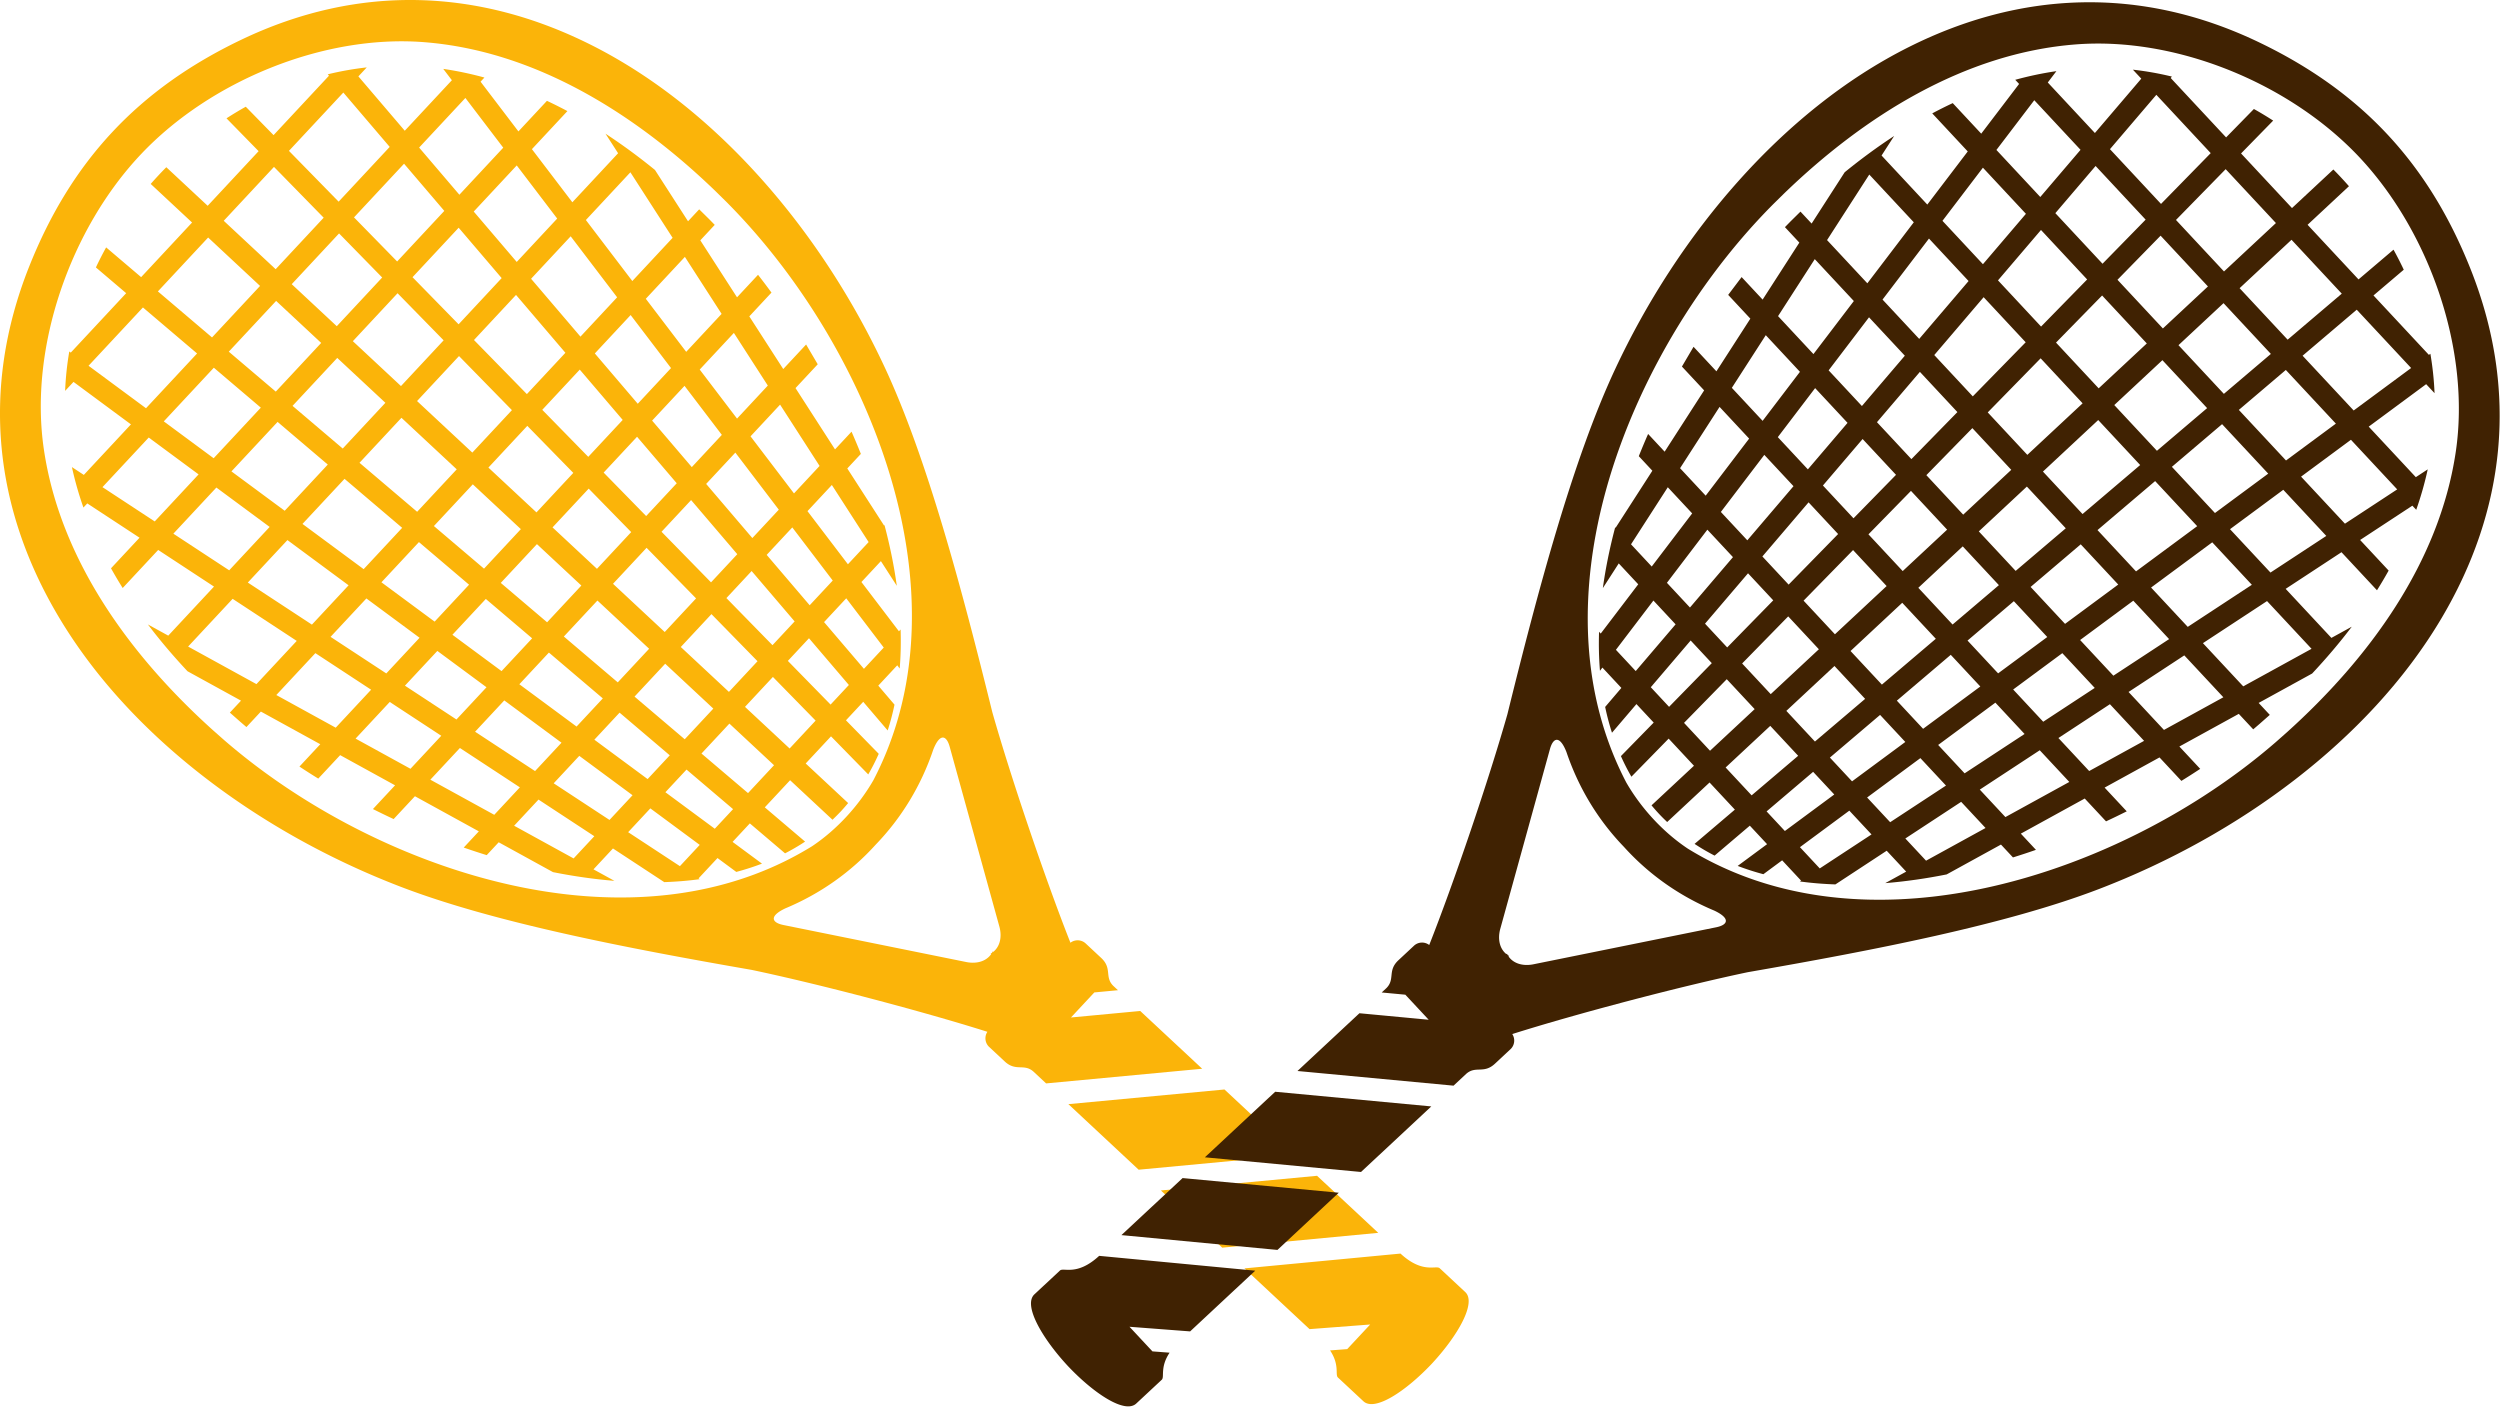 <?xml version="1.0" encoding="utf-8"?><svg xmlns="http://www.w3.org/2000/svg" width="100%" height="100%" viewBox="0 0 2776 1562" fill-rule="evenodd" stroke-linejoin="round" stroke-miterlimit="2" xmlns:v="https://vecta.io/nano"><path d="M1102.337 1056.436l-.837 1.592-1.528.944.582.547c-5.366 7.68-15.417 10.93-26.9 8.865l-203.704-41.246c-13.533-2.77-15.75-10.028 2.034-18.473 39.31-16.417 73.29-40.706 100.527-70.927 28.244-29.274 50.105-64.87 63.745-105.23 7.18-18.33 14.578-16.623 18.282-3.315l55.357 200.332c2.855 11.313.313 21.566-6.974 27.453l-.58-.543zM901.696 939.67c27.4-18.337 51.486-44.57 68.014-73.12 44.68-85.425 51.4-181.5 34.107-275.084-24.88-134.6-101.45-271.175-197.403-367.476l-12.095-11.896C706.516 127.326 595.066 56.388 470.457 46.79c-111.38-8.586-236.623 43.008-313.44 123.952C78.254 253.735 31.95 385.613 48.714 499.048c18.268 123.64 96.806 229.87 187.5 311.548l12.707 11.232C351.673 910.83 493.256 977.7 629.264 993.123c94.727 10.75 190.25-2.733 272.432-53.453zm-869.573-643C-21.993 433.244-5.37 565.507 64.24 683.395c41.306 69.96 98.766 130.096 162.56 179.415 65.446 50.61 139.96 91.82 217.804 121.735 103.565 39.806 251.217 68.27 390.13 92.435 74.575 15.635 190.536 46.2 261.666 68.726-3.468 5.234-2.757 12.41 1.98 16.827l17.252 16.087c12.443 11.6 21.23 2.01 31.77 11.136l14.2 13.25 173.317-16.28-68.812-64.138-76.894 7.218 25.932-27.81 26.24-2.463-5.272-4.91c-9.84-9.873-.886-19.308-13.326-30.913l-17.252-16.087c-4.738-4.416-11.947-4.628-16.926-.8-27.422-69.388-66.013-182.936-86.807-256.24-33.793-136.89-72.492-282.2-119.424-382.733-35.27-75.572-81.574-147.026-136.627-208.786-53.65-60.195-117.647-113.32-190.316-149.646C532.98-11.795 399.88-19.156 267.422 44.358 153.34 99.056 78.735 179.062 32.122 296.68zm1154.2 929.376l78.033 72.797 173.38-16.283-78.084-72.792-173.33 16.278zm102.746 95.848l68.082 63.5 173.263-16.45-67.95-63.342-173.394 16.282zm92.772 86.542l72.28 67.427 67.318-5.14-25.487 27.328-19.04 1.452c10.874 16.256 5.413 26.98 8.692 30.04l28.32 26.407c12.698 11.842 47.2-11.414 75.18-40.863l.01.006 1.03-1.104.308-.333 1.026-1.1-.003-.012c27.428-29.97 48.222-66.005 35.52-77.846l-28.318-26.413c-4.048-3.773-18.802 6.54-43.555-16.308l-173.283 16.455zM607.334 111.96l-31.675 33.968-42.04-55.23 4.282-4.594c-14.994-4.122-30.242-7.353-45.71-9.61l9.58 12.583-52.32 56.103-51.5-60.352 9.303-9.972c-14.645 1.608-29.097 4.195-43.305 7.66l1.34 1.57-61.522 65.97-30.862-31.546c-7.273 4.058-14.404 8.367-21.41 12.893l35.665 36.462-56.562 60.656-45.935-42.833c-5.964 6.01-11.737 12.204-17.316 18.573l45.93 42.83-56.562 60.656-38.86-33.03c-4.028 7.295-7.824 14.718-11.37 22.255l33.623 28.584-61.52 65.975-1.666-1.227c-2.462 14.412-4.032 29.016-4.613 43.734l9.302-9.977L145.4 471.23l-52.317 56.102-13.222-8.678c3.33 15.275 7.616 30.26 12.776 44.928l4.28-4.59 58.027 38.088-31.676 33.964a494.29 494.29 0 0 0 12.956 21.884l39.416-42.267 61.988 40.684-50.793 54.464-22.627-12.434c13.733 18.12 28.523 35.468 44.02 51.99l59.39 32.64-12.373 13.276 11.456 10.09 6.94 5.95 16.034-17.194 65.97 36.26-23.14 24.814a742.78 742.78 0 0 0 20.906 13.353l24.3-26.05 60.968 33.512-24.572 26.35a842.86 842.86 0 0 0 22.984 11.126l23.644-25.354 70.967 39.003-16.777 17.993c8.465 2.95 16.973 5.758 25.51 8.414l13.323-14.285 60.306 33.15c22.922 4.57 45.74 7.85 68.192 9.68L659 965.325l21.633-23.198 56.97 37.392c13.386-.464 26.55-1.532 39.398-3.28l-1.34-.88 21.063-22.588 20.85 15.416c9.763-2.603 19.282-5.667 28.53-9.2l-32.657-24.14 19.17-20.554 39.114 33.25c7.662-3.942 15.086-8.27 22.243-13.017l-44.75-38.043 28.1-30.133 47.078 43.9c3.237-3.085 6.42-6.237 9.5-9.546 2.725-2.934 5.328-5.94 7.874-8.977l-47.13-43.95 28.103-30.138 41.358 42.287c4.3-7.4 8.168-15.043 11.652-22.874l-36.403-37.22 19.167-20.553 27.164 31.83c3.005-9.33 5.525-18.886 7.576-28.65l-18.016-21.115 21.063-22.588 2.722 3.576c1.158-14.16 1.47-28.64 1.004-43.34l-1.86 1.995-41.645-54.707 21.632-23.202 17.66 27.414c-3.074-22.26-7.687-44.82-13.686-67.448l-.466.5-40.833-63.366 15.062-16.153c-3.292-8.263-6.745-16.496-10.34-24.68L927.2 499.01l-43.86-68.076 24.663-26.443-12.895-21.948-25.395 27.238-37.684-58.485 24.614-26.4a789.77 789.77 0 0 0-14.924-19.765l-23.322 25.01-40.77-63.28 16.014-17.17-6.395-6.53-10.872-10.727-12.378 13.273-36.704-56.97c-17.563-14.304-35.898-27.85-54.937-40.288l13.986 21.707-50.79 54.463-44.912-58.995 39.415-42.27c-7.5-3.998-15.068-7.795-22.73-11.392zm-48.53 52.042L510.1 216.24l-44.696-52.38 51.367-55.09 42.044 55.23zm-65.438 70.174l-52.38 56.167-47.9-48.957 55.57-59.592 44.7 52.382zm-68.988 73.976l-50.416 54.066-50.035-46.657 52.56-56.37 47.89 48.96zm-32.573 70.702l49.653-53.245 51.16 52.3-47.366 50.785-53.446-49.84zm66.255-71.053l51.242-54.943 47.75 55.952-47.83 51.3-51.163-52.3zm67.97-72.884l47.763-51.22 44.913 59-44.93 48.174-47.746-55.953zm-62.935 210.417l46.597-49.967 58.75 60.053-43.97 47.15-61.376-57.236zm63.204-67.776l46.693-50.075 54.834 64.26-42.78 45.873-58.746-60.06zm63.418-68.006l43.98-47.16 51.575 67.747-40.723 43.67-54.832-64.256zm60.84-65.236l49.426-53.01 46.888 72.778-44.743 47.982-51.57-67.748zm-108.24 274.894l43.202-46.33 51.082 52.225-40.914 43.872-53.37-49.766zm59.805-64.135l41.645-44.654 47.68 55.87-38.24 41.003-51.085-52.22zm58.37-62.6l39.775-42.652 44.842 58.9-36.94 39.615-47.677-55.872zm56.63-60.726L760.5 285.24l40.772 63.283-39.314 42.15-44.842-58.9zM432.725 163.117l-56.706 60.81-55.18-56.407 60.385-64.756 51.5 60.352zm-73.313 78.616l-53.324 57.187-57.653-53.756 55.8-59.84 55.175 56.408zm254.117 343.885l40.15-43.054 47.208 48.264-38.035 40.788-49.323-45.997zm56.756-60.864l37.097-39.782 44.066 51.638-33.955 36.408-47.208-48.264zm53.82-57.717l35.99-38.597 41.446 54.45-33.37 35.786-44.066-51.638zm52.85-56.672l37.945-40.69 37.683 58.48-34.18 36.658-41.446-54.45zm-96.26 237.887l37.272-39.967 54.95 56.18-34.81 37.327-57.413-53.54zm53.874-57.775l32.82-35.19 51.29 60.102-29.156 31.266-54.954-56.18zm49.544-53.12l32.426-34.773 48.242 63.374-29.377 31.502-51.29-60.102zm49.28-52.847l32.82-35.198 43.86 68.072-28.438 30.5-48.242-63.374zm-77.44 233.922l34.044-36.51 51.157 52.296-31.756 34.054-53.446-49.84zm50.65-54.32l28.017-30.042 47.746 55.953-24.606 26.384-51.157-52.296zm44.737-47.976l28.43-30.484 44.912 58.995-25.6 27.442-47.75-55.952zm45.287-48.563l27.076-29.03 40.83 63.367-22.997 24.66-44.908-58.996zM827.24 784.91l30.988-33.232 47.443 48.494-28.872 30.957-49.56-46.22zm47.595-51.04l23.47-25.165L942.58 760.6l-20.306 21.777-47.44-48.5zm40.195-43.097l24.64-26.428 41.645 54.707-22.01 23.605-44.275-51.884zM171.802 579.003l48.71-52.237-55.365-40.936-51.372 55.086 58.027 38.088zm65.438-70.174l52.38-56.167-52.18-44.36-55.57 59.592 55.37 40.935zm68.984-73.975l50.416-54.066-50.03-46.658-52.565 56.367 52.18 44.357zm68.26-37.426l-49.653 53.245 55.74 47.388 47.36-50.792-53.446-49.84zm-66.26 71.054l-51.24 54.947 59.15 43.727 47.83-51.3-55.738-47.384zm-67.965 72.882l-47.76 51.224 61.983 40.68 44.93-48.174-59.15-43.73zm205.514-77.455l-46.597 49.967 64.01 54.416 43.966-47.148-61.38-57.235zm-63.204 67.776l-46.7 50.07 67.925 50.22 42.777-45.872-64.01-54.416zm-63.418 68.006l-43.98 47.165 71.184 46.718 40.72-43.664-67.925-50.22zm-60.834 65.24l-49.433 53.004 75.873 41.696 44.74-47.977-71.18-46.723zm266.678-127.15l-43.202 46.33 55.655 47.316 40.913-43.876-53.367-49.77zm-59.808 64.14l-41.645 44.654 59.06 43.665 38.24-41.003-55.655-47.316zm-58.365 62.59L367.05 707.16l61.894 40.623 36.94-39.61-59.06-43.665zm-56.633 60.727l-43.38 46.517 65.97 36.26 39.308-42.156-61.898-40.622zm-188.067-271.94l56.71-60.808-60.123-51.1-60.386 64.752 63.798 47.166zm73.313-78.616l53.33-57.185-57.65-53.76-55.797 59.84 60.118 51.107zm360.77 229.513l-40.15 43.054 51.438 43.73 38.04-40.79-49.327-45.996zm-56.756 60.864l-37.1 39.783 54.584 40.356 33.958-36.413-51.44-43.726zm-53.826 57.714l-35.99 38.597 57.205 37.55 33.374-35.79-54.588-40.355zm-52.846 56.67l-37.948 40.696 60.972 33.51L489.985 817l-57.205-37.55zm230.594-112.615l-37.27 39.97 59.876 50.896 34.81-37.327-57.413-53.54zm-53.878 57.776l-32.814 35.192 63.54 46.972 29.147-31.263-59.873-50.9zm-49.54 53.123l-32.422 34.772 66.58 43.703 29.38-31.503-63.54-46.972zM510.68 830.57l-32.822 35.194 70.964 39.008 28.438-30.5-66.58-43.703zm227.95-93.565l-34.045 36.505 55.738 47.384 31.753-34.05-53.446-49.84zM687.98 791.32l-28.017 30.042 59.147 43.732 24.604-26.388-55.734-47.385zm-44.74 47.977l-28.43 30.484 61.984 40.685 25.59-27.438-59.147-43.732zm-45.288 48.56l-27.074 29.038 66.06 36.3 23-24.66-61.99-40.688zm211.97-84.374l-30.99 33.237 51.687 43.936L859.48 849.7l-49.56-46.22zm-47.6 51.042l-23.466 25.164 54.848 40.553L814 898.465l-51.688-43.94zm-40.19 43.1L697.5 924.048l57.474 37.73 22.015-23.607-54.847-40.55z" fill="#fbb409"/><path d="M1673.288 1058.943l.833 1.59 1.528.944-.578.548c5.362 7.68 15.413 10.928 26.9 8.865l203.704-41.246c13.533-2.77 15.75-10.028-2.034-18.473-39.31-16.417-73.29-40.706-100.527-70.927-28.248-29.275-50.11-64.87-63.75-105.23-7.176-18.328-14.574-16.622-18.277-3.314l-55.36 200.33c-2.855 11.313-.313 21.566 6.978 27.454l.58-.543zm200.637-116.767c-27.396-18.336-51.482-44.568-68.014-73.12-44.676-85.424-51.4-181.5-34.107-275.084 24.88-134.6 101.454-271.174 197.407-367.475l12.09-11.897c87.802-84.768 199.256-155.705 323.865-165.302 111.38-8.586 236.623 43.008 313.44 123.952 78.758 82.99 125.066 214.87 108.302 328.305-18.272 123.638-96.806 229.87-187.5 311.548l-12.707 11.232c-102.762 89.003-244.345 155.862-380.357 171.293-94.727 10.75-190.246-2.732-272.432-53.453zm869.57-642.99c54.123 136.566 37.496 268.827-32.11 386.717-41.3 69.96-98.77 130.095-162.56 179.415-65.446 50.61-139.963 91.82-217.804 121.735-103.565 39.806-251.217 68.27-390.13 92.435-74.58 15.634-190.54 46.21-261.67 68.725 3.472 5.235 2.757 12.41-1.98 16.827l-17.248 16.088c-12.447 11.6-21.23 2.01-31.77 11.136l-14.205 13.25-173.313-16.278 68.808-64.14 76.898 7.22-25.932-27.81-26.24-2.463 5.268-4.912c9.845-9.872.886-19.308 13.33-30.912l17.248-16.088c4.742-4.415 11.947-4.628 16.926-.8 27.422-69.388 66.013-182.936 86.81-256.238 33.793-136.89 72.492-282.2 119.42-382.734 35.274-75.57 81.574-147.026 136.627-208.786 53.653-60.194 117.65-113.32 190.32-149.645 122.454-61.218 255.557-68.577 388.016-5.064 114.076 54.697 188.682 134.704 235.29 252.32zm-1154.182 929.378l-78.037 72.795-173.377-16.282 78.084-72.792 173.33 16.278zm-102.746 95.848l-68.082 63.5-173.263-16.45 67.95-63.342 173.394 16.282zm-92.772 86.542l-72.28 67.427-67.318-5.14 25.483 27.327 19.044 1.453c-10.874 16.256-5.417 26.98-8.696 30.04l-28.32 26.407c-12.698 11.842-47.196-11.412-75.177-40.862l-.01.006-1.03-1.104-.308-.333-1.026-1.1.003-.012c-27.428-29.97-48.222-66.005-35.525-77.847l28.322-26.41c4.048-3.773 18.802 6.54 43.555-16.308l173.283 16.455zM2168.29 114.467l31.67 33.967 42.044-55.23-4.282-4.594c14.994-4.122 30.238-7.354 45.707-9.6l-9.575 12.584 52.317 56.102 51.504-60.35-9.307-9.974c14.645 1.608 29.097 4.195 43.305 7.66l-1.34 1.57 61.526 65.972 30.862-31.546c7.268 4.057 14.404 8.367 21.405 12.892l-35.665 36.462 56.562 60.656 45.94-42.832a410.43 410.43 0 0 1 17.316 18.573l-45.934 42.83 56.566 60.657 38.856-33.03a385.62 385.62 0 0 1 11.373 22.256l-33.627 28.583 61.52 65.975 1.662-1.228c2.47 14.414 4.036 29.017 4.62 43.736l-9.302-9.977-63.798 47.166 52.32 56.103 13.222-8.678c-3.33 15.275-7.616 30.26-12.776 44.928l-4.28-4.59-58.03 38.087 31.676 33.964a498.83 498.83 0 0 1-12.951 21.885l-39.416-42.267-61.988 40.684 50.793 54.464 22.627-12.434c-13.737 18.12-28.523 35.468-44.023 52l-59.39 32.64 12.377 13.277-11.46 10.1-6.934 5.95-16.034-17.194-65.97 36.26 23.137 24.813c-6.818 4.518-13.788 8.975-20.902 13.354l-24.294-26.05-60.964 33.513 24.572 26.35c-7.574 3.81-15.24 7.516-22.984 11.126l-23.648-25.355-70.963 39.004 16.773 17.992c-8.465 2.95-16.97 5.76-25.51 8.414l-13.32-14.284-60.306 33.15c-22.922 4.57-45.744 7.85-68.192 9.68l23.24-12.775-21.637-23.2-56.965 37.393c-13.386-.464-26.55-1.532-39.398-3.28l1.336-.88-21.063-22.588-20.85 15.416c-9.76-2.602-19.278-5.666-28.526-9.21l32.653-24.142-19.167-20.553-39.118 33.25c-7.658-3.94-15.082-8.27-22.24-13.016l44.75-38.043-28.1-30.133-47.078 43.9c-3.237-3.085-6.425-6.238-9.503-9.547-2.72-2.933-5.328-5.94-7.87-8.976l47.13-43.95-28.103-30.138-41.362 42.286c-4.3-7.4-8.164-15.042-11.648-22.873l36.403-37.22-19.17-20.554-27.16 31.83c-3.01-9.33-5.53-18.887-7.576-28.65l18.012-21.116-21.06-22.587-2.722 3.576c-1.158-14.16-1.47-28.64-1.004-43.34l1.86 1.995 41.645-54.707-21.636-23.203-17.66 27.414c3.078-22.258 7.69-44.82 13.686-67.448l.47.5 40.83-63.367-15.058-16.152c3.288-8.264 6.745-16.496 10.34-24.68l18.35 19.678 43.856-68.077-24.66-26.442 12.895-21.948 25.395 27.238 37.684-58.485-24.614-26.4 14.924-19.765 23.318 25.008 40.77-63.28-16-17.17 6.395-6.53 10.868-10.728 12.378 13.273 36.704-56.97c17.567-14.303 35.902-27.85 54.937-40.288l-13.986 21.707 50.793 54.464 44.908-58.996-39.415-42.27c7.5-3.998 15.068-7.795 22.735-11.39zm48.526 52.04l48.72 52.24 44.696-52.38-51.367-55.09-42.048 55.228zm65.442 70.175l52.38 56.167 47.886-48.958-55.57-59.592-44.697 52.383zm68.988 73.976l50.416 54.066 50.035-46.657-52.564-56.37-47.887 48.962zm32.57 70.7l-49.65-53.243-51.163 52.3 47.366 50.785 53.446-49.84zm-66.25-71.052l-51.247-54.944-47.746 55.953 47.83 51.3 51.163-52.3zm-67.973-72.885l-47.763-51.22-44.913 59 44.933 48.175 47.742-55.954zm62.94 210.418l-46.6-49.968-58.745 60.055 43.966 47.148 61.38-57.235zm-63.208-67.777l-46.69-50.074-54.834 64.26 42.777 45.872 58.746-60.06zm-63.418-68.006l-43.98-47.16-51.57 67.748 40.723 43.67 54.828-64.257zm-60.84-65.236l-49.422-53-46.888 72.778 44.74 47.98 51.57-67.748zm108.24 274.894l-43.198-46.33-51.087 52.224 40.918 43.873 53.366-49.767zm-59.805-64.135l-41.64-44.653-47.68 55.87 38.237 41.002 51.085-52.22zm-58.365-62.59l-39.78-42.653-44.842 58.9 36.943 39.616 47.677-55.872zm-56.633-60.727l-43.38-46.52-40.772 63.283 39.3 42.148 44.842-58.9zm284.393-168.644l56.706 60.81 55.18-56.407-60.38-64.755-51.504 60.35zm73.313 78.616l53.324 57.187 57.657-53.755-55.805-59.84-55.175 56.408zm-254.117 343.885l-40.146-43.053-47.213 48.263 38.04 40.79 49.32-46zm-56.752-60.862l-37.097-39.782-44.066 51.638 33.955 36.408 47.208-48.264zm-53.825-57.718l-35.99-38.597-41.442 54.45 33.37 35.786 44.062-51.64zm-52.846-56.67l-37.945-40.69-37.683 58.48 34.177 36.657 41.45-54.448zm96.26 237.887l-37.272-39.967-54.954 56.18 34.813 37.328 57.413-53.54zm-53.878-57.776l-32.815-35.188-51.29 60.102 29.152 31.264 54.954-56.18zm-49.544-53.12l-32.422-34.772-48.242 63.374 29.377 31.502 51.287-60.103zm-49.277-52.846l-32.825-35.2-43.855 68.073L1894 550.4l48.242-63.374zm77.44 233.922l-34.044-36.51-51.16 52.295 31.76 34.055 53.446-49.84zm-50.65-54.32l-28.017-30.042-47.746 55.953 24.606 26.384 51.157-52.296zm-44.74-47.977l-28.43-30.484-44.908 58.996 25.586 27.44 47.75-55.952zm-45.287-48.563l-27.076-29.03-40.83 63.367 22.997 24.66 44.908-58.996zm69.39 217.336l-30.992-33.233-47.44 48.495 28.868 30.955 49.563-46.218zm-47.6-51.042l-23.47-25.165-44.276 51.888 20.3 21.778 47.436-48.5zm-40.19-43.096l-24.64-26.428-41.645 54.707 22.01 23.605 44.275-51.884zM2603.823 581.5l-48.715-52.238 55.37-40.935 51.372 55.086-58.027 38.088zm-65.438-70.174l-52.38-56.167 52.18-44.36 55.57 59.592-55.37 40.935zm-68.988-73.976l-50.412-54.065 50.03-46.658 52.56 56.366-52.18 44.357zm-68.26-37.426l49.653 53.245-55.735 47.39-47.363-50.793 53.446-49.84zm66.26 71.054l51.24 54.947-59.15 43.727-47.826-51.288 55.734-47.385zm67.965 72.882l47.766 51.225-61.983 40.68-44.93-48.174 59.147-43.732zm-205.5-77.454l46.597 49.967-64.01 54.416-43.966-47.148 61.38-57.235zm63.204 67.776l46.7 50.07-67.925 50.22-42.777-45.872 64.01-54.416zm63.418 68.006l43.98 47.165-71.184 46.718-40.72-43.664 67.925-50.22zm60.834 65.24l49.43 53.003-75.865 41.698-44.75-47.98 71.185-46.722zm-266.678-127.15l43.202 46.33-55.655 47.316-40.917-43.877 53.37-49.77zm59.808 64.14l41.645 44.654-59.064 43.664-38.237-41.002 55.655-47.316zm58.365 62.59l39.775 42.652-61.894 40.623-36.94-39.61 59.06-43.665zm56.63 60.726l43.38 46.517-65.966 36.262-39.308-42.156 61.894-40.623zm188.067-271.94l-56.71-60.808 60.123-51.1 60.4 64.753-63.802 47.165zm-73.313-78.616L2486.854 320l57.654-53.76 55.797 59.84-60.122 51.106zm-360.77 229.513l40.154 43.056-51.442 43.73-38.035-40.788 49.323-45.997zm56.76 60.865l37.097 39.782-54.584 40.356-33.954-36.412 51.44-43.726zm53.822 57.713L2326 763.874l-57.21 37.548-33.37-35.8 54.584-40.356zm52.85 56.672l37.944 40.695-60.972 33.51-34.177-36.657 57.205-37.55zM2112.25 669.333l37.27 39.97-59.876 50.896-34.813-37.328 57.417-53.54zm53.874 57.775l32.814 35.192-63.535 46.973-29.152-31.264 59.873-50.9zm49.543 53.124l32.422 34.772-66.584 43.702-29.377-31.502 63.54-46.972zm49.277 52.846l32.822 35.194-70.964 39.008-28.442-30.5 66.584-43.702zm-227.95-93.565l34.045 36.505-55.738 47.384-31.753-34.05 53.446-49.84zm50.652 54.315l28.013 30.04-59.147 43.732-24.604-26.388 55.738-47.384zm44.74 47.977l28.43 30.484-61.984 40.685-25.596-27.44 59.15-43.73zm45.284 48.558l27.074 29.038-66.06 36.3-23-24.66 61.99-40.688zM1965.705 806l30.987 33.236-51.687 43.936-28.864-30.954L1965.705 806zm47.595 51.04l23.47 25.165-54.848 40.553-20.3-21.778 51.688-43.94zm40.194 43.1l24.642 26.424-57.478 37.73-22.01-23.605 54.847-40.55z" fill="#402202"/></svg>